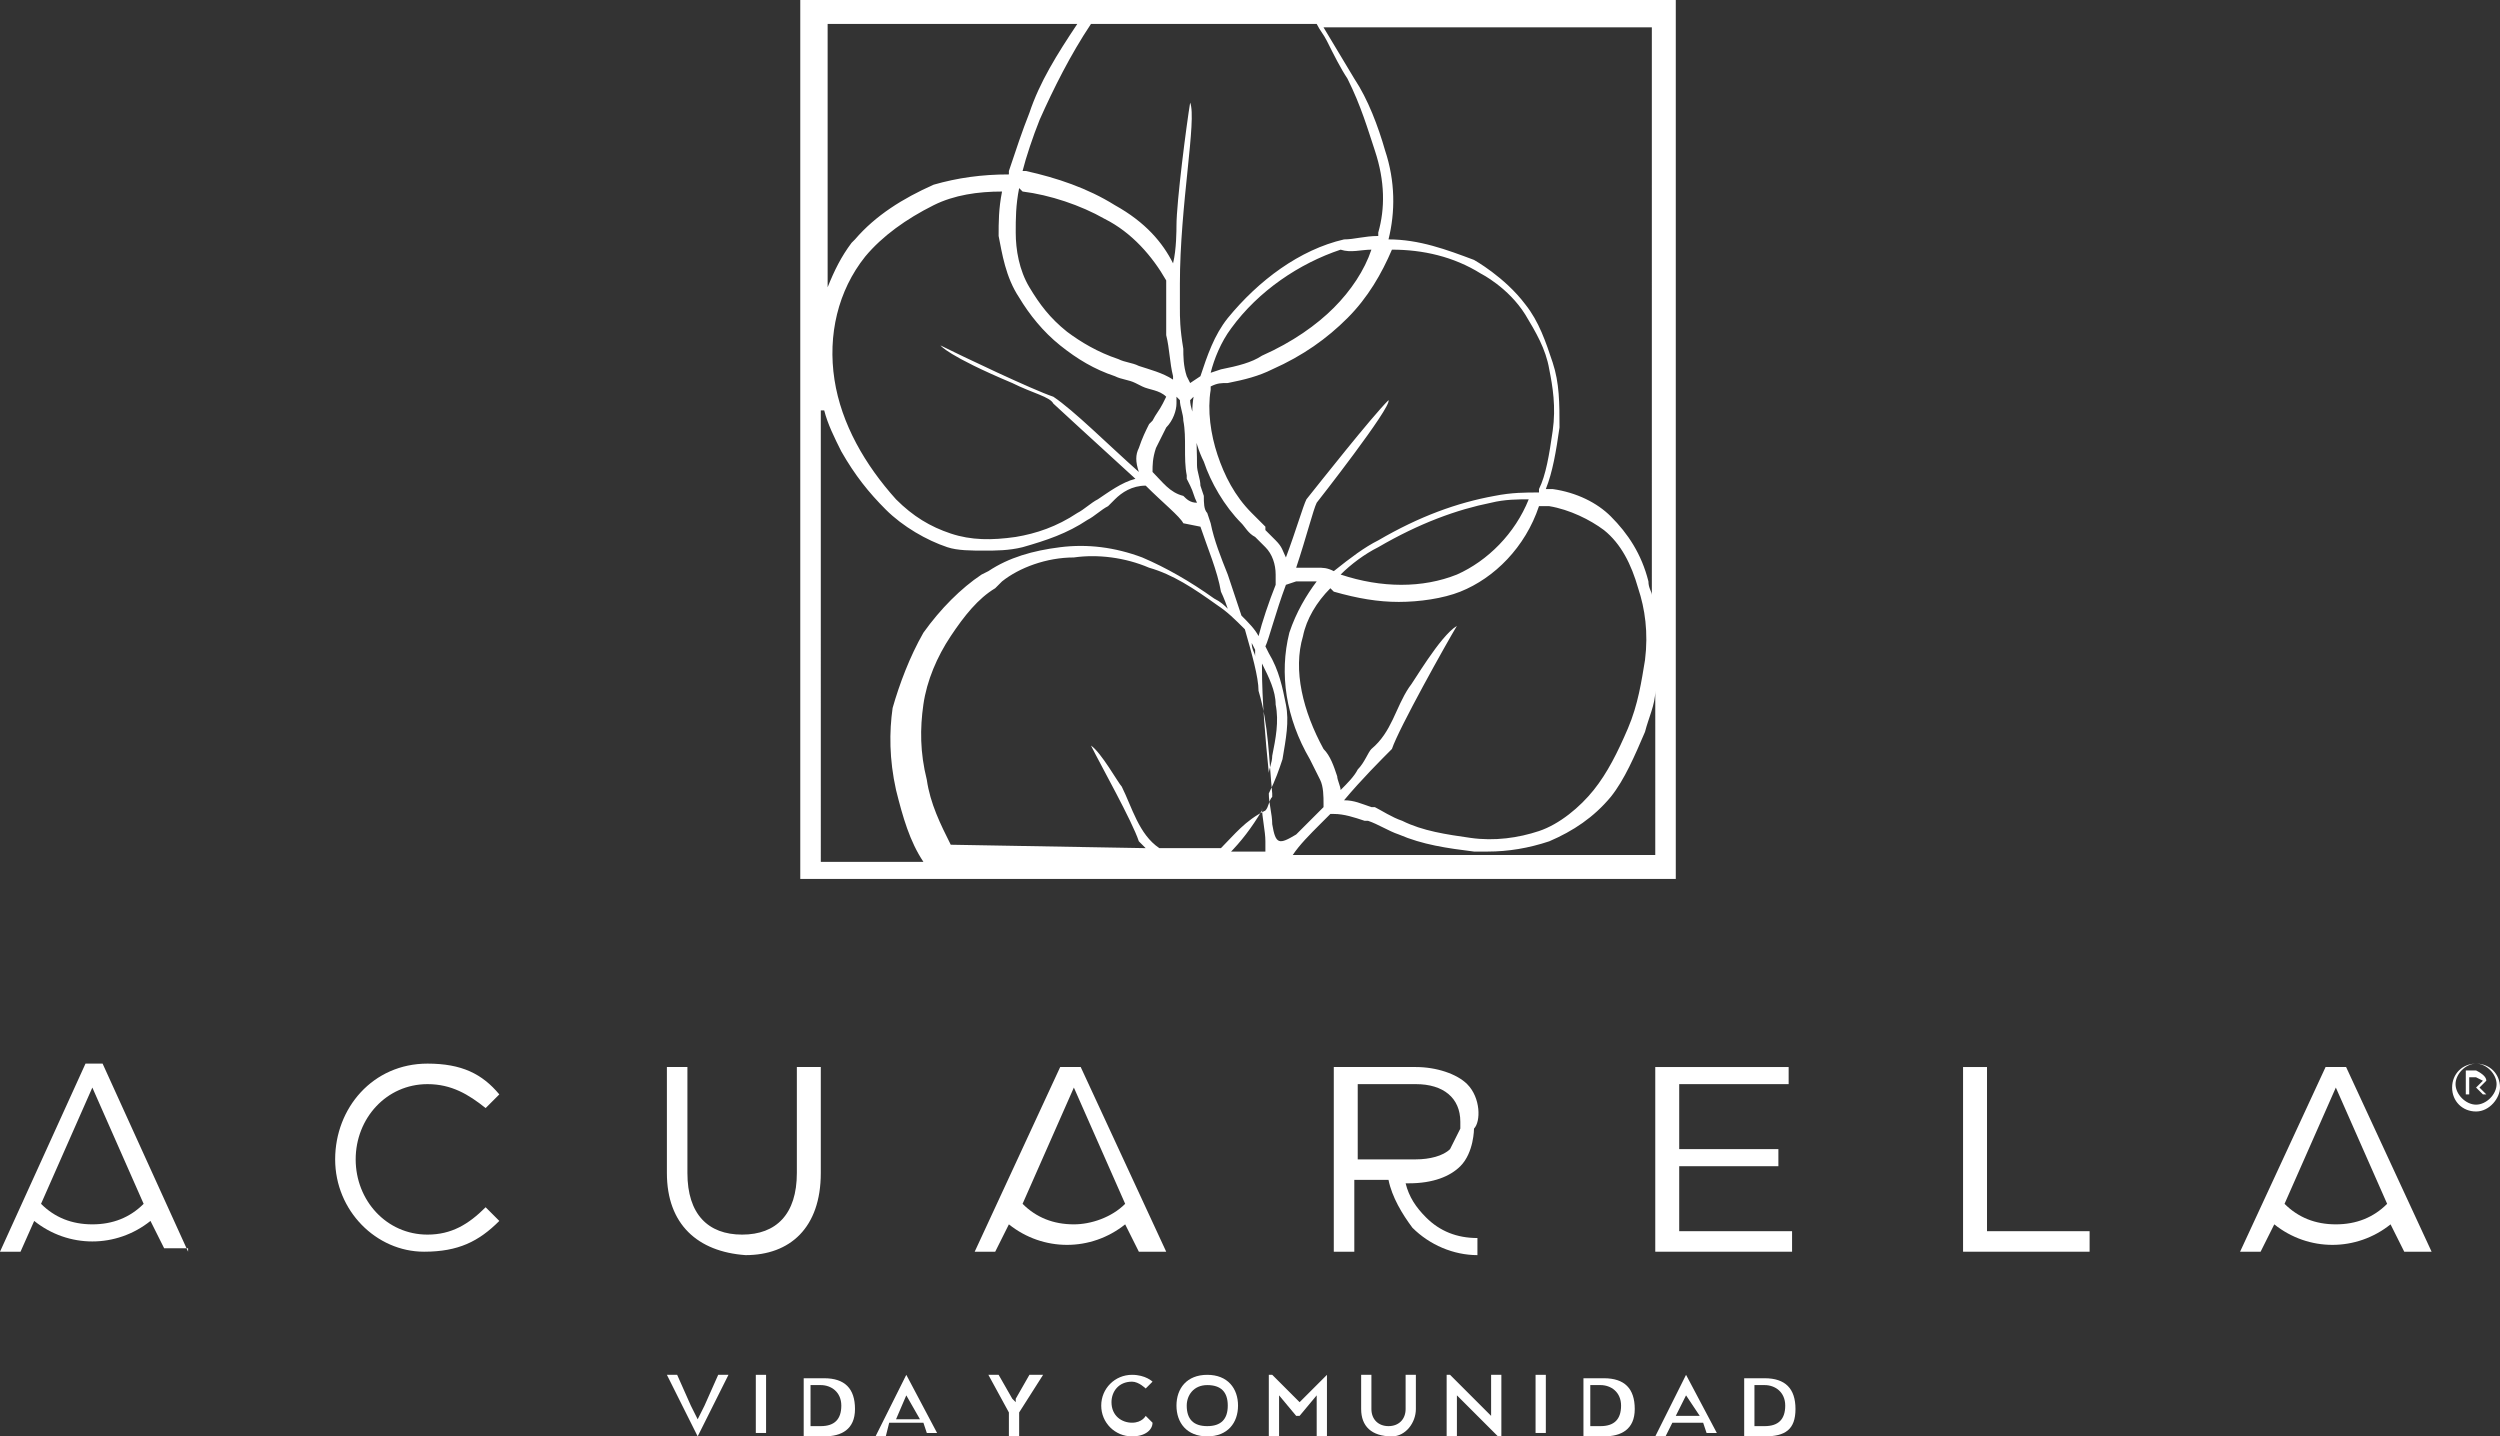<?xml version="1.0" encoding="utf-8"?>
<!-- Generator: Adobe Illustrator 25.0.1, SVG Export Plug-In . SVG Version: 6.00 Build 0)  -->
<svg version="1.1" id="Layer_1" xmlns="http://www.w3.org/2000/svg" xmlns:xlink="http://www.w3.org/1999/xlink" x="0px" y="0px"
	 viewBox="0 0 73.1 42" style="enable-background:new 0 0 73.1 42;" xml:space="preserve">
<rect x="0" y="0" width="73.1" height="42" fill="#333333" stroke="none"/>
<style type="text/css">
	.st0{fill:#FFFFFF;}
</style>
<g>
	<path class="st0" d="M37.8,25c0.2-0.3,0.5-0.6,0.8-0.9c0,0,0.1-0.1,0.3-0.3l0.1,0c0.3,0,0.6,0.1,0.9,0.2l0.1,0
		c0.3,0.1,0.6,0.3,0.9,0.4c0.7,0.3,1.4,0.4,2.2,0.5c0.1,0,0.3,0,0.4,0c0.6,0,1.2-0.1,1.8-0.3c0.7-0.3,1.3-0.7,1.8-1.3
		c0.4-0.5,0.7-1.2,1-1.9c0.1-0.4,0.3-0.8,0.3-1.2V25H37.8z M37.2,24.1c0-0.3-0.1-0.6-0.1-0.9c0.2-0.4,0.3-0.7,0.4-1
		c0.1-0.6,0.2-1.1,0.1-1.6c-0.1-0.5-0.2-1-0.5-1.5l0,0L37,18.9c0.1-0.2,0.3-1,0.6-1.8l0,0l0.3-0.1c0.1,0,0.2,0,0.4,0l0.2,0
		c-0.3,0.4-0.6,0.9-0.8,1.5c-0.3,1.2-0.1,2.5,0.6,3.7l0,0c0.1,0.2,0.2,0.4,0.3,0.6c0.1,0.2,0.1,0.5,0.1,0.7l0,0.1
		c-0.2,0.2-0.4,0.4-0.6,0.6l-0.2,0.2C37.4,24.7,37.3,24.7,37.2,24.1 M35.9,25L35.9,25c0.4-0.4,0.7-0.8,1-1.3l0-0.1
		c0,0.3,0.1,0.7,0.1,1l0,0.1l0,0.2H35.9z M24.1,12c0.1,0.4,0.3,0.8,0.5,1.2c0.4,0.7,0.8,1.2,1.3,1.7c0.5,0.5,1.2,0.9,1.8,1.1
		c0.3,0.1,0.7,0.1,1.1,0.1c0.3,0,0.7,0,1.1-0.1c0.7-0.2,1.3-0.4,1.9-0.8c0.2-0.1,0.4-0.3,0.6-0.4l0.2-0.2c0.2-0.2,0.5-0.4,0.9-0.4
		l0,0c0.5,0.5,1,0.9,1.1,1.1l0,0l0.5,0.1l0,0c0.2,0.6,0.5,1.3,0.6,1.9c0,0,0.1,0.2,0.2,0.5c-0.1-0.1-0.2-0.2-0.4-0.3
		c-0.7-0.5-1.4-0.9-2.1-1.2c-0.8-0.3-1.6-0.4-2.4-0.3c-0.8,0.1-1.5,0.3-2.1,0.7l0,0l-0.2,0.1c-0.6,0.4-1.2,1-1.7,1.7
		c-0.4,0.7-0.7,1.5-0.9,2.2c-0.1,0.7-0.1,1.5,0.1,2.4c0.2,0.8,0.4,1.5,0.8,2.1h-3V12z M31.5,0.7c-0.6,0.9-1.1,1.7-1.4,2.6
		c-0.2,0.5-0.4,1.1-0.6,1.7l0,0.1c-0.8,0-1.5,0.1-2.2,0.3c-0.9,0.4-1.7,0.9-2.3,1.6l-0.1,0.1l0,0l0,0c-0.3,0.4-0.5,0.8-0.7,1.3V0.7
		H31.5z M44.7,14.6c-0.4,1-1.2,1.8-2.1,2.2c-1,0.4-2.2,0.4-3.4,0l0,0c0.3-0.3,0.7-0.6,1.1-0.8c1.2-0.7,2.3-1.1,3.3-1.3
		C44,14.6,44.4,14.6,44.7,14.6 M33.7,13.8c0-0.2,0-0.4,0.1-0.7c0.1-0.2,0.2-0.4,0.3-0.6c0.2-0.2,0.3-0.5,0.3-0.7l0-0.2l0.1,0.1
		c0,0.2,0.1,0.4,0.1,0.6c0.1,0.5,0,1.1,0.1,1.6l0,0l0,0.1l0.1,0.2c0.1,0.2,0.1,0.3,0.2,0.5c-0.2,0-0.3-0.1-0.4-0.2l0,0
		C34.2,14.4,34,14.1,33.7,13.8L33.7,13.8L33.7,13.8z M29.8,8.7c0.3,0.5,0.7,1,1.2,1.4c0.5,0.4,1,0.7,1.6,0.9
		c0.2,0.1,0.4,0.1,0.6,0.2l0.2,0.1c0.2,0.1,0.5,0.1,0.7,0.3l-0.1,0.2c-0.1,0.2-0.2,0.3-0.3,0.5l-0.1,0.1c-0.1,0.2-0.2,0.4-0.3,0.7
		c-0.1,0.2-0.1,0.4,0,0.7c-0.9-0.8-1.9-1.8-2.5-2.2c-0.6-0.2-2.7-1.2-3.3-1.5c0,0,0.2,0.3,2.1,1.1c0.6,0.3,1.1,0.4,1.2,0.6
		c0,0,1.3,1.2,2.4,2.2c-0.4,0.1-0.8,0.4-1.1,0.6c-0.2,0.1-0.4,0.3-0.6,0.4c-0.6,0.4-1.2,0.6-1.8,0.7c-0.7,0.1-1.3,0.1-1.9-0.1
		c-0.6-0.2-1.1-0.5-1.6-1c-0.9-1-1.6-2.2-1.8-3.5c-0.2-1.3,0.1-2.6,0.9-3.6l0,0c0.5-0.6,1.2-1.1,2-1.5c0.6-0.3,1.3-0.4,2-0.4
		c-0.1,0.5-0.1,0.9-0.1,1.3C29.3,7.4,29.4,8.1,29.8,8.7 M29.9,5.6c0.8,0.1,1.7,0.4,2.4,0.8c0.8,0.4,1.4,1.1,1.8,1.8l0,0.2
		c0,0,0,0.6,0,1c0,0.2,0,0.3,0,0.4c0.1,0.4,0.1,0.8,0.2,1.2l0,0.1l0-0.1l0,0.1c-0.3-0.2-0.7-0.3-1-0.4c-0.2-0.1-0.4-0.1-0.6-0.2
		c-0.6-0.2-1.1-0.5-1.5-0.8c-0.5-0.4-0.8-0.8-1.1-1.3c-0.3-0.5-0.4-1.1-0.4-1.6c0-0.4,0-0.8,0.1-1.3L29.9,5.6z M40.1,7.3
		C39.9,7.9,39.5,8.5,39,9c-0.5,0.5-1.2,1-2.1,1.4c-0.3,0.2-0.7,0.3-1.2,0.4l-0.3,0.1c0.1-0.4,0.3-0.9,0.6-1.3c0.8-1.1,2-1.9,3.2-2.3
		C39.5,7.4,39.8,7.3,40.1,7.3 M38.5,0.7c0.1,0.2,0.2,0.3,0.3,0.5c0.2,0.4,0.4,0.8,0.6,1.1c0.4,0.8,0.6,1.5,0.8,2.1l0,0
		c0.3,0.9,0.3,1.7,0.1,2.4l0,0.1c-0.4,0-0.7,0.1-1,0.1c-1.3,0.3-2.5,1.2-3.4,2.3c-0.4,0.5-0.6,1.1-0.8,1.7l-0.3,0.2l-0.1-0.2
		c-0.1-0.3-0.1-0.6-0.1-0.8c-0.1-0.6-0.1-0.9-0.1-1.2c0-0.2,0-0.3,0-0.3l0-0.1l0-0.3c0-2.3,0.5-4.8,0.3-5.3
		c-0.1,0.6-0.4,2.9-0.4,3.6c0,0.1,0,0.7-0.1,1.1c-0.3-0.6-0.8-1.2-1.7-1.7c-0.8-0.5-1.7-0.8-2.6-1l-0.1,0l0,0
		C30,4.6,30.2,4,30.4,3.5c0.4-0.9,0.9-1.9,1.5-2.8H38.5z M36.3,18c-0.2-0.6-0.4-1.2-0.4-1.2c-0.2-0.5-0.4-1-0.5-1.5L35.3,15
		c-0.1-0.1-0.1-0.3-0.1-0.5l-0.1-0.3C35.1,14,35,13.8,35,13.6c0-0.1,0-1.2-0.1-1.4c0-0.1-0.1-0.3-0.1-0.5l0,0l0.1-0.1
		c-0.1,0.6,0,1.3,0.3,1.9c0.2,0.6,0.6,1.3,1.1,1.8c0.1,0.1,0.2,0.3,0.4,0.4c0.1,0.1,0.2,0.2,0.3,0.3c0.2,0.2,0.3,0.5,0.3,0.8l0,0.3
		c-0.2,0.5-0.4,1.1-0.5,1.5C36.7,18.4,36.5,18.2,36.3,18 M36.6,18.8l0.1,0.2l0,0.2C36.7,19.1,36.6,19,36.6,18.8 M35.7,24.8l-1.7,0
		l0,0l0,0l0,0v0l-0.1,0h0l0,0c-0.6-0.4-0.8-1.2-1.1-1.8c-0.1-0.1-0.6-1-0.9-1.2c0.3,0.6,1.2,2.2,1.4,2.8l0.2,0.2l-5.7-0.1
		c-0.3-0.6-0.6-1.2-0.7-1.9c-0.2-0.8-0.2-1.5-0.1-2.2c0.1-0.7,0.4-1.4,0.8-2c0.4-0.6,0.8-1.1,1.3-1.4l0,0l0.2-0.2
		c0.5-0.4,1.3-0.7,2.1-0.7c0.7-0.1,1.5,0,2.2,0.3c0.7,0.2,1.3,0.6,2,1.1c0.3,0.2,0.5,0.4,0.8,0.7c0.2,0.7,0.4,1.4,0.4,1.8
		c0.3,1,0.3,2,0.4,3l0,0.1c-0.1,0.1-0.1,0.3-0.2,0.4C36.4,24,36.1,24.4,35.7,24.8L35.7,24.8z M37.1,22.6c-0.1-1-0.2-2.1-0.2-3.1
		l0-0.1c0.2,0.4,0.4,0.8,0.4,1.2c0.1,0.5,0,1-0.1,1.5C37.2,22.3,37.1,22.5,37.1,22.6 M38.2,14.6c-0.1,0.2-0.3,0.9-0.6,1.7
		c-0.1-0.2-0.1-0.3-0.3-0.5c-0.1-0.1-0.2-0.2-0.3-0.3L37,15.4L36.6,15c-0.5-0.5-0.8-1.1-1-1.7c-0.2-0.6-0.3-1.3-0.2-1.9l0-0.1
		c0.2-0.1,0.3-0.1,0.5-0.1c0.5-0.1,0.9-0.2,1.3-0.4c0.9-0.4,1.6-0.9,2.2-1.5c0.6-0.6,1-1.3,1.3-2c0.9,0,1.8,0.2,2.6,0.7
		c0,0,0.8,0.4,1.3,1.2c0.3,0.5,0.6,1,0.7,1.6c0.1,0.5,0.2,1.1,0.1,1.8c-0.1,0.7-0.2,1.3-0.4,1.7l0,0.1c-0.4,0-0.8,0-1.3,0.1
		c-1.1,0.2-2.2,0.6-3.4,1.3c-0.4,0.2-0.8,0.5-1.3,0.9l0,0c-0.2-0.1-0.3-0.1-0.5-0.1c-0.2,0-0.3,0-0.5,0l-0.1,0
		c0.3-0.9,0.5-1.7,0.6-1.9c0,0,2.2-2.8,2.1-3C40.1,12.2,38.6,14.1,38.2,14.6 M41.2,20.1c-0.4,0.6-0.5,1.3-1.1,1.8
		c-0.1,0.1-0.2,0.4-0.4,0.6c-0.1,0.2-0.3,0.4-0.5,0.6c0-0.1-0.1-0.3-0.1-0.4c-0.1-0.3-0.2-0.6-0.4-0.8c-0.6-1.1-0.9-2.3-0.6-3.3
		c0.1-0.5,0.4-1,0.8-1.4l0,0l0.1,0.1l0,0c0.7,0.2,1.3,0.3,1.9,0.3c0.6,0,1.3-0.1,1.8-0.3c1-0.4,1.9-1.3,2.3-2.5l0.3,0
		c0.6,0.1,1.2,0.4,1.6,0.7l0,0c0.5,0.4,0.8,1,1,1.7c0.2,0.6,0.3,1.3,0.2,2.1c-0.1,0.6-0.2,1.3-0.5,2c-0.3,0.7-0.6,1.3-1,1.8
		c-0.4,0.5-1,1-1.6,1.2c-0.6,0.2-1.3,0.3-2,0.2c-0.7-0.1-1.4-0.2-2-0.5c-0.3-0.1-0.6-0.3-0.8-0.4l-0.1,0c-0.3-0.1-0.5-0.2-0.8-0.2
		c0.5-0.6,1.1-1.2,1.4-1.5c0.2-0.6,1.6-3.1,1.9-3.6C42.1,18.6,41.3,20,41.2,20.1 M48.3,17.4c0-0.1-0.1-0.2-0.1-0.4
		c-0.2-0.8-0.6-1.4-1.1-1.9c-0.4-0.4-1-0.7-1.7-0.8l-0.2,0v0c0.2-0.5,0.3-1.1,0.4-1.8c0-0.7,0-1.3-0.2-1.9c-0.2-0.6-0.4-1.2-0.8-1.7
		c-0.6-0.8-1.5-1.3-1.5-1.3C42.3,7.3,41.5,7,40.6,7c0.2-0.8,0.2-1.7-0.1-2.6v0c-0.2-0.7-0.5-1.5-0.9-2.1c-0.3-0.5-0.6-1-0.9-1.5h9.6
		V17.4z M48.3,0H24.1h-0.7v0.7V25v0.7h0.7h24.3H49V25V0.7V0H48.3z"/>
	<path class="st0" d="M2.7,35.8c-0.6,0-1.1-0.2-1.5-0.6l1.5-3.4l1.5,3.4C3.8,35.6,3.3,35.8,2.7,35.8 M5.5,36.6L3,31.1H2.5L0,36.6
		h0.6L1,35.7c0.5,0.4,1.1,0.6,1.7,0.6c0.6,0,1.2-0.2,1.7-0.6l0.4,0.8H5.5z"/>
	<path class="st0" d="M31.4,35.8c-0.6,0-1.1-0.2-1.5-0.6l1.5-3.4l1.5,3.4C32.5,35.6,31.9,35.8,31.4,35.8 M34.1,36.6l-2.5-5.4h-0.6
		l-2.5,5.4h0.6l0.4-0.8c0.5,0.4,1.1,0.6,1.7,0.6c0.6,0,1.2-0.2,1.7-0.6l0.4,0.8H34.1z"/>
	<path class="st0" d="M68.3,35.8c-0.6,0-1.1-0.2-1.5-0.6l1.5-3.4l1.5,3.4C69.4,35.6,68.9,35.8,68.3,35.8 M71.1,36.6l-2.5-5.4h-0.6
		l-2.5,5.4h0.6l0.4-0.8c0.5,0.4,1.1,0.6,1.7,0.6c0.6,0,1.2-0.2,1.7-0.6l0.4,0.8H71.1z"/>
	<path class="st0" d="M9.8,33.9L9.8,33.9c0-1.5,1.1-2.8,2.7-2.8c1,0,1.6,0.3,2.1,0.9l-0.4,0.4c-0.5-0.4-1-0.7-1.7-0.7
		c-1.2,0-2.1,1-2.1,2.2v0c0,1.2,0.9,2.2,2.1,2.2c0.7,0,1.2-0.3,1.7-0.8l0.4,0.4c-0.6,0.6-1.2,0.9-2.2,0.9C11,36.6,9.8,35.4,9.8,33.9
		"/>
	<path class="st0" d="M19.5,34.3v-3.1h0.6v3.1c0,1.2,0.6,1.8,1.6,1.8c1,0,1.6-0.6,1.6-1.8v-3.1H24v3.1c0,1.6-0.9,2.4-2.2,2.4
		C20.4,36.6,19.5,35.8,19.5,34.3"/>
	<polygon class="st0" points="48.4,31.2 52.3,31.2 52.3,31.7 49.1,31.7 49.1,33.6 52,33.6 52,34.1 49.1,34.1 49.1,36 52.4,36 
		52.4,36.6 48.4,36.6 	"/>
	<polygon class="st0" points="57.4,31.2 58.1,31.2 58.1,36 61.1,36 61.1,36.6 57.4,36.6 	"/>
	<path class="st0" d="M42.7,32.8l0,0.2c-0.1,0.2-0.2,0.4-0.3,0.6c-0.2,0.2-0.6,0.3-1,0.3h-1.7v-2.2h1.7
		C42.2,31.7,42.7,32.1,42.7,32.8L42.7,32.8L42.7,32.8L42.7,32.8z M42.9,31.7c-0.3-0.3-0.9-0.5-1.5-0.5H39v3.3l0,0h0v2.1h0.6v-2.1h1
		c0.1,0.5,0.4,1,0.7,1.4c0.5,0.5,1.2,0.8,1.9,0.8v-0.5c-0.6,0-1.1-0.2-1.5-0.6c-0.3-0.3-0.5-0.6-0.6-1l0.1,0c0.7,0,1.2-0.2,1.5-0.5
		c0.4-0.4,0.4-1.1,0.4-1.1C43.3,32.8,43.3,32.1,42.9,31.7"/>
	<polygon class="st0" points="20.6,41.1 21,40.2 21.3,40.2 20.4,42 20.4,42 19.5,40.2 19.8,40.2 20.2,41.1 20.4,41.5 20.4,41.5 	"/>
	<rect x="22.1" y="40.2" class="st0" width="0.3" height="1.7"/>
	<path class="st0" d="M23.7,41.7H24c0.4,0,0.6-0.2,0.6-0.6c0-0.4-0.3-0.6-0.6-0.6h-0.3V41.7z M24.1,42h-0.6v-1.7h0.6
		c0.6,0,0.9,0.3,0.9,0.9S24.6,42,24.1,42"/>
	<path class="st0" d="M26.5,40.8l-0.3,0.7l0,0h0.7l0,0L26.5,40.8L26.5,40.8z M26.5,40.2l0.9,1.7h-0.3l-0.1-0.3H26L25.9,42h-0.3
		L26.5,40.2L26.5,40.2z"/>
	<polygon class="st0" points="30.5,40.2 29.8,41.3 29.8,42 29.5,42 29.5,41.3 28.9,40.2 29.2,40.2 29.6,40.9 29.7,41 29.7,41 
		29.7,40.9 30.1,40.2 	"/>
	<path class="st0" d="M33.1,42c-0.5,0-0.9-0.4-0.9-0.9c0-0.5,0.4-0.9,0.9-0.9c0.4,0,0.6,0.2,0.6,0.2l-0.2,0.2c0,0-0.2-0.2-0.4-0.2
		c-0.4,0-0.6,0.3-0.6,0.6c0,0.4,0.3,0.6,0.6,0.6c0.3,0,0.4-0.2,0.4-0.2l0.2,0.2C33.7,41.8,33.5,42,33.1,42"/>
	<path class="st0" d="M35.9,41.1c0-0.4-0.2-0.6-0.6-0.6c-0.4,0-0.6,0.3-0.6,0.6c0,0.4,0.2,0.6,0.6,0.6
		C35.7,41.7,35.9,41.5,35.9,41.1 M34.4,41.1c0-0.5,0.3-0.9,0.9-0.9c0.6,0,0.9,0.4,0.9,0.9c0,0.5-0.3,0.9-0.9,0.9
		C34.7,42,34.4,41.6,34.4,41.1"/>
	<polygon class="st0" points="38,41.4 37.9,41.4 37.4,40.8 37.4,42 37.1,42 37.1,40.2 37.2,40.2 38,41 38.8,40.2 38.8,40.2 38.8,42 
		38.5,42 38.5,40.8 	"/>
	<path class="st0" d="M39.8,41.2v-1h0.3v1c0,0.3,0.2,0.5,0.5,0.5c0.3,0,0.5-0.2,0.5-0.5v-1h0.3v1c0,0.4-0.3,0.8-0.7,0.8
		C40.1,42,39.8,41.7,39.8,41.2"/>
	<polygon class="st0" points="43.8,42 42.6,40.8 42.6,42 42.3,42 42.3,40.2 42.4,40.2 43.6,41.4 43.6,40.2 43.9,40.2 43.9,42 	"/>
	<rect x="44.9" y="40.2" class="st0" width="0.3" height="1.7"/>
	<path class="st0" d="M46.5,41.7h0.3c0.4,0,0.6-0.2,0.6-0.6c0-0.4-0.3-0.6-0.6-0.6h-0.3V41.7z M46.9,42h-0.6v-1.7h0.6
		c0.6,0,0.9,0.3,0.9,0.9S47.4,42,46.9,42"/>
	<path class="st0" d="M49.3,40.8L49,41.4l0,0h0.7l0,0L49.3,40.8L49.3,40.8z M49.3,40.2l0.9,1.7h-0.3l-0.1-0.3h-0.9L48.7,42h-0.3
		L49.3,40.2L49.3,40.2z"/>
	<path class="st0" d="M51.3,41.7h0.3c0.4,0,0.6-0.2,0.6-0.6c0-0.4-0.3-0.6-0.6-0.6h-0.3V41.7z M51.6,42H51v-1.7h0.6
		c0.6,0,0.9,0.3,0.9,0.9S52.2,42,51.6,42"/>
	<path class="st0" d="M72.4,31.1c-0.3,0-0.6,0.3-0.6,0.6c0,0.3,0.3,0.6,0.6,0.6c0.3,0,0.6-0.3,0.6-0.6C73,31.4,72.7,31.1,72.4,31.1
		 M72.4,32.5c-0.4,0-0.7-0.3-0.7-0.7c0-0.4,0.3-0.7,0.7-0.7c0.4,0,0.7,0.3,0.7,0.7C73.1,32.1,72.8,32.5,72.4,32.5"/>
	<path class="st0" d="M72.4,31.5h-0.2v0.3h0.2l0.2-0.2L72.4,31.5z M72.7,31.6l-0.2,0.2v0l0.2,0.2v0h-0.1l-0.2-0.2h-0.2v0.2h-0.1
		v-0.7h0.3C72.6,31.4,72.7,31.5,72.7,31.6"/>
</g>
<g>
</g>
<g>
</g>
<g>
</g>
<g>
</g>
<g>
</g>
<g>
</g>
<g>
</g>
<g>
</g>
<g>
</g>
<g>
</g>
<g>
</g>
<g>
</g>
<g>
</g>
<g>
</g>
<g>
</g>
</svg>
